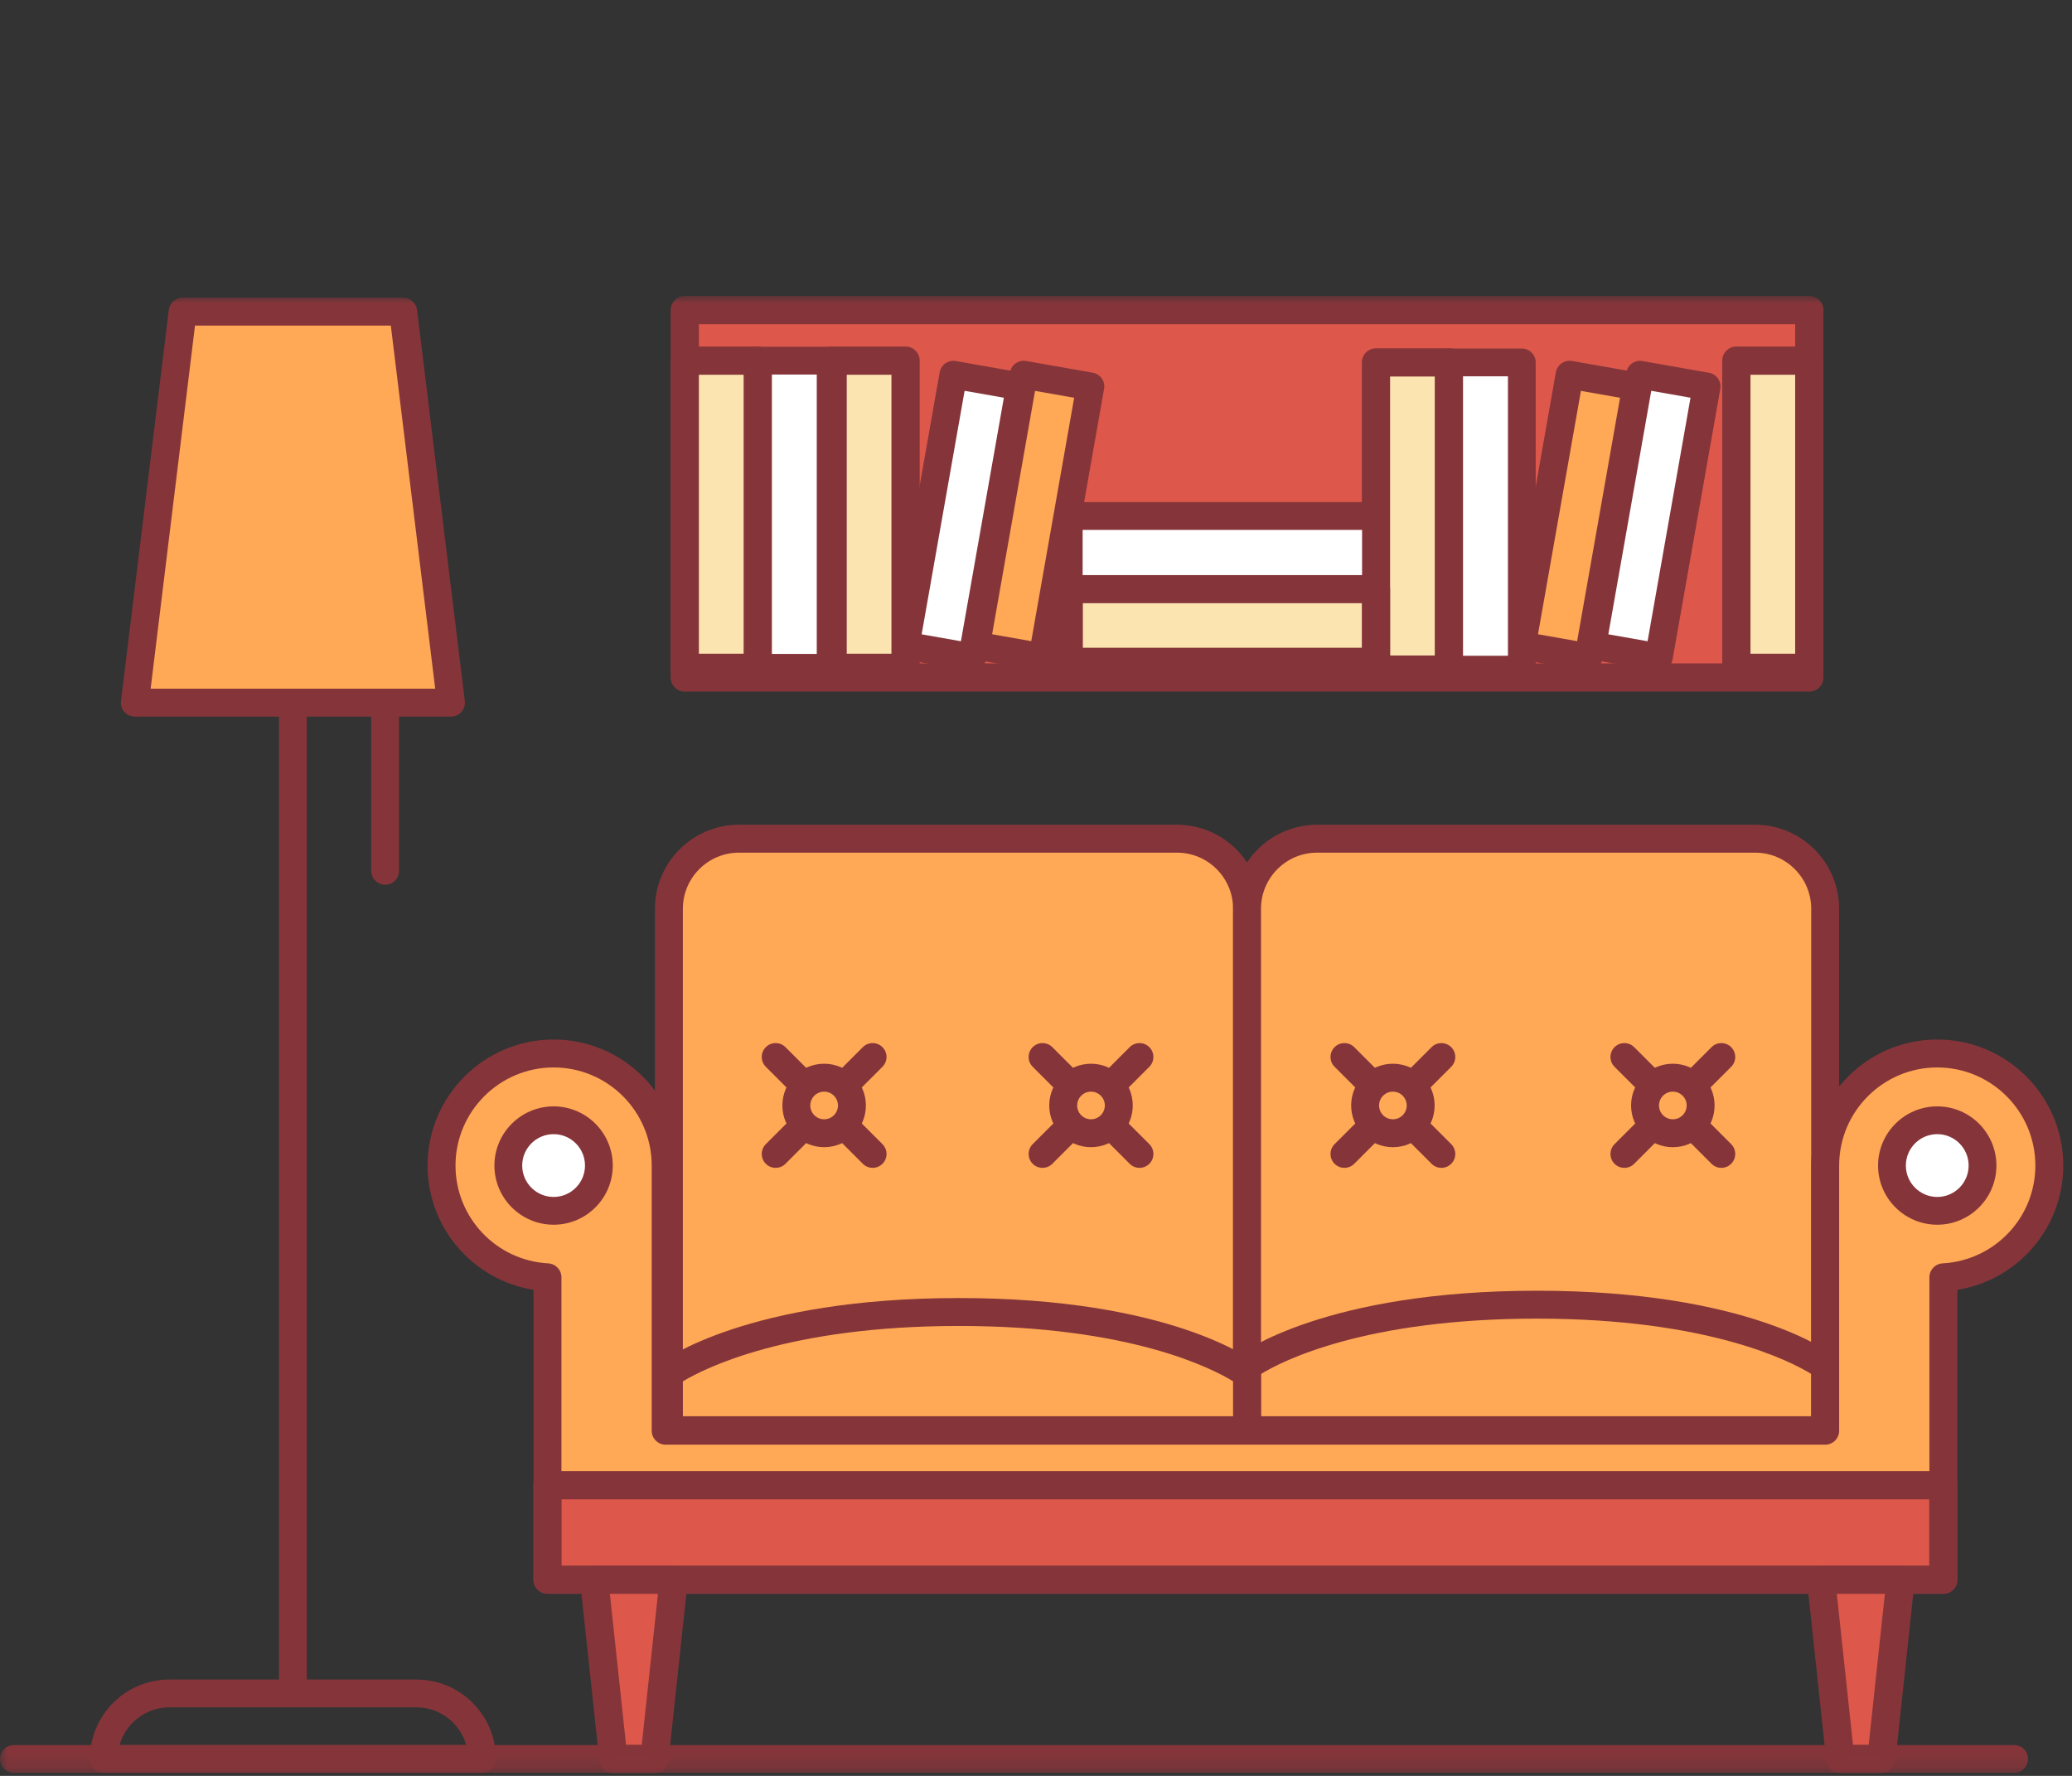 <?xml version="1.0" encoding="UTF-8"?>
<svg width="140px" height="120px" viewBox="0 0 140 120" version="1.1" xmlns="http://www.w3.org/2000/svg" xmlns:xlink="http://www.w3.org/1999/xlink">
    <rect x="0" y="0" width="140" height="120" fill="#333333" stroke="none"/>
    <!-- Generator: Sketch 50.2 (55047) - http://www.bohemiancoding.com/sketch -->
    <title>Icon/room/livingroom</title>
    <desc>Created with Sketch.</desc>
    <defs>
        <polygon id="path-1" points="0 99.812 139.411 99.812 139.411 0 0 0"></polygon>
    </defs>
    <g id="Icon/room/livingroom" stroke="none" stroke-width="1" fill="none" fill-rule="evenodd">
        <g id="Page-1" transform="translate(0, 20)">
            <g id="Group">
                <path d="M84.259,76.111 C84.259,78.724 82.14,80.844 79.527,80.844 L49.929,80.844 C47.315,80.844 45.197,78.724 45.197,76.111 L45.197,41.406 C45.197,38.792 47.315,36.673 49.929,36.673 L79.527,36.673 C82.14,36.673 84.259,38.792 84.259,41.406 L84.259,76.111 Z" id="Fill-1" fill="#FFA956"></path>
                <path d="M49.929,37.616 C47.84,37.616 46.14,39.316 46.14,41.406 L46.14,76.111 C46.14,78.2 47.84,79.9 49.929,79.9 L79.527,79.9 C81.616,79.9 83.316,78.2 83.316,76.111 L83.316,41.406 C83.316,39.316 81.616,37.616 79.527,37.616 L49.929,37.616 Z M79.527,81.787 L49.929,81.787 C46.799,81.787 44.253,79.241 44.253,76.111 L44.253,41.406 C44.253,38.276 46.799,35.729 49.929,35.729 L79.527,35.729 C82.657,35.729 85.203,38.276 85.203,41.406 L85.203,76.111 C85.203,79.241 82.657,81.787 79.527,81.787 Z" id="Fill-3" fill="#85353A"></path>
                <path d="M123.322,76.111 C123.322,78.724 121.203,80.844 118.59,80.844 L88.992,80.844 C86.378,80.844 84.26,78.724 84.26,76.111 L84.26,41.406 C84.26,38.792 86.378,36.673 88.992,36.673 L118.59,36.673 C121.203,36.673 123.322,38.792 123.322,41.406 L123.322,76.111 Z" id="Fill-5" fill="#FFA956"></path>
                <path d="M88.992,37.616 C86.903,37.616 85.203,39.316 85.203,41.406 L85.203,76.111 C85.203,78.2 86.903,79.9 88.992,79.9 L118.59,79.9 C120.679,79.9 122.379,78.2 122.379,76.111 L122.379,41.406 C122.379,39.316 120.679,37.616 118.59,37.616 L88.992,37.616 Z M118.59,81.787 L88.992,81.787 C85.863,81.787 83.316,79.241 83.316,76.111 L83.316,41.406 C83.316,38.276 85.863,35.729 88.992,35.729 L118.59,35.729 C121.719,35.729 124.265,38.276 124.265,41.406 L124.265,76.111 C124.265,79.241 121.719,81.787 118.59,81.787 Z" id="Fill-7" fill="#85353A"></path>
                <path d="M84.258,72.337 C84.258,72.337 89.721,68.159 103.851,68.159 C117.987,68.159 123.324,72.337 123.324,72.337 L123.324,76.641 L84.258,76.641 L84.258,72.337 Z" id="Fill-9" fill="#FFA956"></path>
                <path d="M85.202,75.697 L122.38,75.697 L122.38,72.841 C120.983,71.982 115.435,69.103 103.852,69.103 C92.196,69.103 86.617,71.977 85.202,72.843 L85.202,75.697 Z M123.323,77.584 L84.259,77.584 C83.738,77.584 83.315,77.162 83.315,76.64 L83.315,72.337 C83.315,72.043 83.452,71.766 83.685,71.587 C83.919,71.409 89.566,67.216 103.852,67.216 C118.148,67.216 123.676,71.415 123.905,71.593 C124.133,71.773 124.267,72.047 124.267,72.337 L124.267,76.64 C124.267,77.162 123.844,77.584 123.323,77.584 Z" id="Fill-11" fill="#85353A"></path>
                <path d="M45.198,72.832 C45.198,72.832 50.66,68.654 64.792,68.654 C78.924,68.654 84.259,72.832 84.259,72.832 L84.259,76.64 L45.198,76.64 L45.198,72.832 Z" id="Fill-13" fill="#FFA956"></path>
                <path d="M46.141,75.697 L83.315,75.697 L83.315,73.336 C81.918,72.476 76.372,69.598 64.792,69.598 C53.211,69.598 47.572,72.477 46.141,73.342 L46.141,75.697 Z M84.258,77.584 L45.198,77.584 C44.677,77.584 44.255,77.162 44.255,76.64 L44.255,72.832 C44.255,72.538 44.391,72.261 44.625,72.083 C44.858,71.904 50.505,67.711 64.792,67.711 C79.085,67.711 84.612,71.91 84.841,72.089 C85.068,72.268 85.202,72.542 85.202,72.832 L85.202,76.64 C85.202,77.162 84.779,77.584 84.258,77.584 Z" id="Fill-15" fill="#85353A"></path>
                <path d="M52.408,51.422 L58.963,57.976" id="Fill-17" fill="#FFFFFF"></path>
                <path d="M58.962,58.914 C58.723,58.914 58.482,58.823 58.299,58.64 L51.744,52.086 C51.378,51.719 51.378,51.125 51.744,50.758 C52.111,50.392 52.705,50.392 53.072,50.758 L59.626,57.312 C59.993,57.679 59.993,58.273 59.626,58.64 C59.443,58.823 59.202,58.914 58.962,58.914" id="Fill-19" fill="#85353A"></path>
                <path d="M58.962,51.422 L52.408,57.976" id="Fill-21" fill="#FFFFFF"></path>
                <path d="M52.408,58.914 C52.168,58.914 51.928,58.823 51.744,58.64 C51.378,58.273 51.378,57.679 51.744,57.312 L58.299,50.758 C58.665,50.392 59.26,50.392 59.626,50.758 C59.992,51.125 59.992,51.719 59.626,52.086 L53.072,58.64 C52.889,58.823 52.648,58.914 52.408,58.914" id="Fill-23" fill="#85353A"></path>
                <path d="M57.563,54.699 C57.563,55.735 56.722,56.576 55.685,56.576 C54.647,56.576 53.807,55.735 53.807,54.699 C53.807,53.662 54.647,52.821 55.685,52.821 C56.722,52.821 57.563,53.662 57.563,54.699" id="Fill-25" fill="#FFA956"></path>
                <path d="M55.685,53.765 C55.169,53.765 54.75,54.184 54.75,54.699 C54.75,55.214 55.169,55.632 55.685,55.632 C56.2,55.632 56.619,55.214 56.619,54.699 C56.619,54.184 56.2,53.765 55.685,53.765 M55.685,57.518 C54.129,57.518 52.863,56.254 52.863,54.699 C52.863,53.143 54.129,51.878 55.685,51.878 C57.24,51.878 58.506,53.143 58.506,54.699 C58.506,56.254 57.24,57.518 55.685,57.518" id="Fill-27" fill="#85353A"></path>
                <path d="M70.441,51.422 L76.995,57.976" id="Fill-29" fill="#FFFFFF"></path>
                <path d="M76.994,58.914 C76.754,58.914 76.514,58.823 76.331,58.64 L69.777,52.086 C69.411,51.719 69.411,51.125 69.777,50.758 C70.143,50.392 70.738,50.392 71.104,50.758 L77.658,57.312 C78.025,57.679 78.025,58.273 77.658,58.64 C77.475,58.823 77.234,58.914 76.994,58.914" id="Fill-31" fill="#85353A"></path>
                <path d="M76.994,51.422 L70.44,57.976" id="Fill-33" fill="#FFFFFF"></path>
                <path d="M70.441,58.914 C70.201,58.914 69.96,58.823 69.777,58.64 C69.41,58.273 69.41,57.679 69.777,57.312 L76.331,50.758 C76.697,50.392 77.292,50.392 77.658,50.758 C78.024,51.125 78.024,51.719 77.658,52.086 L71.104,58.64 C70.921,58.823 70.681,58.914 70.441,58.914" id="Fill-35" fill="#85353A"></path>
                <path d="M75.594,54.699 C75.594,55.735 74.753,56.576 73.716,56.576 C72.68,56.576 71.838,55.735 71.838,54.699 C71.838,53.662 72.68,52.821 73.716,52.821 C74.753,52.821 75.594,53.662 75.594,54.699" id="Fill-37" fill="#FFA956"></path>
                <path d="M73.716,53.765 C73.201,53.765 72.782,54.184 72.782,54.699 C72.782,55.214 73.201,55.632 73.716,55.632 C74.231,55.632 74.651,55.214 74.651,54.699 C74.651,54.184 74.231,53.765 73.716,53.765 M73.716,57.518 C72.161,57.518 70.895,56.254 70.895,54.699 C70.895,53.143 72.161,51.878 73.716,51.878 C75.272,51.878 76.538,53.143 76.538,54.699 C76.538,56.254 75.272,57.518 73.716,57.518" id="Fill-39" fill="#85353A"></path>
                <path d="M90.838,51.422 L97.391,57.976" id="Fill-41" fill="#FFFFFF"></path>
                <path d="M97.392,58.914 C97.152,58.914 96.911,58.823 96.728,58.64 L90.175,52.086 C89.808,51.719 89.808,51.125 90.175,50.758 C90.541,50.392 91.135,50.392 91.502,50.758 L98.055,57.312 C98.422,57.679 98.422,58.273 98.055,58.64 C97.872,58.823 97.631,58.914 97.392,58.914" id="Fill-43" fill="#85353A"></path>
                <path d="M97.392,51.422 L90.838,57.976" id="Fill-45" fill="#FFFFFF"></path>
                <path d="M90.838,58.914 C90.598,58.914 90.358,58.823 90.174,58.64 C89.808,58.273 89.808,57.679 90.174,57.312 L96.728,50.758 C97.095,50.392 97.689,50.392 98.055,50.758 C98.422,51.125 98.422,51.719 98.055,52.086 L91.502,58.64 C91.319,58.823 91.078,58.914 90.838,58.914" id="Fill-47" fill="#85353A"></path>
                <path d="M95.992,54.699 C95.992,55.735 95.15,56.576 94.114,56.576 C93.077,56.576 92.237,55.735 92.237,54.699 C92.237,53.662 93.077,52.821 94.114,52.821 C95.15,52.821 95.992,53.662 95.992,54.699" id="Fill-49" fill="#FFA956"></path>
                <path d="M94.114,53.765 C93.599,53.765 93.181,54.184 93.181,54.699 C93.181,55.214 93.599,55.632 94.114,55.632 C94.63,55.632 95.048,55.214 95.048,54.699 C95.048,54.184 94.63,53.765 94.114,53.765 M94.114,57.519 C92.559,57.519 91.294,56.254 91.294,54.699 C91.294,53.143 92.559,51.878 94.114,51.878 C95.669,51.878 96.935,53.143 96.935,54.699 C96.935,56.254 95.669,57.519 94.114,57.519" id="Fill-51" fill="#85353A"></path>
                <path d="M109.754,51.422 L116.307,57.976" id="Fill-53" fill="#FFFFFF"></path>
                <path d="M116.307,58.914 C116.067,58.914 115.827,58.823 115.644,58.64 L109.09,52.086 C108.724,51.719 108.724,51.125 109.09,50.758 C109.457,50.392 110.051,50.392 110.418,50.758 L116.971,57.312 C117.338,57.679 117.338,58.273 116.971,58.64 C116.788,58.823 116.547,58.914 116.307,58.914" id="Fill-55" fill="#85353A"></path>
                <path d="M116.307,51.422 L109.754,57.976" id="Fill-57" fill="#FFFFFF"></path>
                <path d="M109.754,58.914 C109.514,58.914 109.274,58.823 109.09,58.64 C108.724,58.273 108.724,57.679 109.09,57.312 L115.644,50.758 C116.01,50.392 116.605,50.392 116.971,50.758 C117.338,51.125 117.338,51.719 116.971,52.086 L110.418,58.64 C110.235,58.823 109.994,58.914 109.754,58.914" id="Fill-59" fill="#85353A"></path>
                <path d="M114.907,54.699 C114.907,55.735 114.067,56.576 113.03,56.576 C111.993,56.576 111.152,55.735 111.152,54.699 C111.152,53.662 111.993,52.821 113.03,52.821 C114.067,52.821 114.907,53.662 114.907,54.699" id="Fill-61" fill="#FFA956"></path>
                <path d="M113.03,53.765 C112.514,53.765 112.095,54.184 112.095,54.699 C112.095,55.214 112.514,55.632 113.03,55.632 C113.545,55.632 113.964,55.214 113.964,54.699 C113.964,54.184 113.545,53.765 113.03,53.765 M113.03,57.519 C111.474,57.519 110.208,56.254 110.208,54.699 C110.208,53.143 111.474,51.878 113.03,51.878 C114.586,51.878 115.851,53.143 115.851,54.699 C115.851,56.254 114.586,57.519 113.03,57.519" id="Fill-63" fill="#85353A"></path>
                <path d="M130.895,51.186 C126.713,51.186 123.323,54.576 123.323,58.758 L123.323,76.678 L44.978,76.678 L44.978,58.758 C44.978,54.576 41.588,51.186 37.407,51.186 C33.225,51.186 29.835,54.576 29.835,58.758 C29.835,62.8 33.004,66.093 36.992,66.31 L36.992,86.743 L39.607,86.743 L44.978,86.743 L123.323,86.743 L128.695,86.743 L131.308,86.743 L131.308,66.31 C135.297,66.093 138.467,62.8 138.467,58.758 C138.467,54.576 135.076,51.186 130.895,51.186" id="Fill-65" fill="#FFA956"></path>
                <path d="M37.935,85.8 L130.365,85.8 L130.365,66.31 C130.365,65.809 130.757,65.396 131.257,65.368 C134.771,65.177 137.524,62.273 137.524,58.758 C137.524,55.103 134.55,52.13 130.895,52.13 C127.24,52.13 124.267,55.103 124.267,58.758 L124.267,76.678 C124.267,77.199 123.845,77.621 123.323,77.621 L44.978,77.621 C44.457,77.621 44.034,77.199 44.034,76.678 L44.034,58.758 C44.034,55.103 41.062,52.13 37.407,52.13 C33.752,52.13 30.778,55.103 30.778,58.758 C30.778,62.273 33.53,65.177 37.043,65.368 C37.543,65.396 37.935,65.809 37.935,66.31 L37.935,85.8 Z M131.308,87.687 L36.992,87.687 C36.471,87.687 36.048,87.264 36.048,86.743 L36.048,67.156 C31.97,66.503 28.891,62.972 28.891,58.758 C28.891,54.063 32.712,50.243 37.407,50.243 C42.102,50.243 45.921,54.063 45.921,58.758 L45.921,75.735 L122.38,75.735 L122.38,58.758 C122.38,54.063 126.2,50.243 130.895,50.243 C135.591,50.243 139.411,54.063 139.411,58.758 C139.411,62.973 136.331,66.503 132.252,67.157 L132.252,86.743 C132.252,87.264 131.83,87.687 131.308,87.687 Z" id="Fill-67" fill="#85353A"></path>
                <path d="M40.466,58.758 C40.466,57.069 39.096,55.698 37.407,55.698 C35.716,55.698 34.345,57.069 34.345,58.758 C34.345,60.449 35.716,61.819 37.407,61.819 C39.096,61.819 40.466,60.449 40.466,58.758" id="Fill-69" fill="#FFFFFF"></path>
                <path d="M37.407,56.637 C36.236,56.637 35.284,57.588 35.284,58.758 C35.284,59.928 36.236,60.88 37.407,60.88 C38.576,60.88 39.527,59.928 39.527,58.758 C39.527,57.588 38.576,56.637 37.407,56.637 M37.407,62.757 C35.201,62.757 33.406,60.963 33.406,58.758 C33.406,56.554 35.201,54.76 37.407,54.76 C39.611,54.76 41.404,56.554 41.404,58.758 C41.404,60.963 39.611,62.757 37.407,62.757" id="Fill-71" fill="#85353A"></path>
                <path d="M127.835,58.758 C127.835,57.069 129.205,55.698 130.896,55.698 C132.585,55.698 133.955,57.069 133.955,58.758 C133.955,60.448 132.585,61.819 130.896,61.819 C129.205,61.819 127.835,60.448 127.835,58.758" id="Fill-73" fill="#FFFFFF"></path>
                <path d="M130.896,56.637 C129.726,56.637 128.774,57.588 128.774,58.758 C128.774,59.928 129.726,60.88 130.896,60.88 C132.065,60.88 133.016,59.928 133.016,58.758 C133.016,57.588 132.065,56.637 130.896,56.637 M130.896,62.757 C128.69,62.757 126.896,60.964 126.896,58.758 C126.896,56.554 128.69,54.76 130.896,54.76 C133.1,54.76 134.893,56.554 134.893,58.758 C134.893,60.964 133.1,62.757 130.896,62.757" id="Fill-75" fill="#85353A"></path>
                <mask id="mask-2" fill="white">
                    <use xlink:href="#path-1"></use>
                </mask>
                <g id="Clip-78"></g>
                <polygon id="Fill-77" fill="#DD584A" mask="url(#mask-2)" points="36.992 86.743 131.309 86.743 131.309 80.361 36.992 80.361"></polygon>
                <path d="M37.946,85.789 L130.353,85.789 L130.353,81.316 L37.946,81.316 L37.946,85.789 Z M131.309,87.698 L36.991,87.698 C36.464,87.698 36.037,87.27 36.037,86.743 L36.037,80.361 C36.037,79.834 36.464,79.407 36.991,79.407 L131.309,79.407 C131.835,79.407 132.263,79.834 132.263,80.361 L132.263,86.743 C132.263,87.27 131.835,87.698 131.309,87.698 Z" id="Fill-79" fill="#85353A" mask="url(#mask-2)"></path>
                <polygon id="Fill-80" fill="#DD584A" mask="url(#mask-2)" points="44.22 98.857 41.444 98.857 40.146 86.743 45.519 86.743"></polygon>
                <path d="M42.301,97.903 L43.362,97.903 L44.456,87.698 L41.208,87.698 L42.301,97.903 Z M44.22,99.812 L41.444,99.812 C40.956,99.812 40.547,99.444 40.495,98.959 L39.197,86.845 C39.168,86.576 39.254,86.307 39.436,86.105 C39.617,85.904 39.875,85.789 40.146,85.789 L45.519,85.789 C45.789,85.789 46.048,85.904 46.228,86.105 C46.41,86.307 46.496,86.576 46.468,86.845 L45.169,98.959 C45.117,99.444 44.707,99.812 44.22,99.812 Z" id="Fill-81" fill="#85353A" mask="url(#mask-2)"></path>
                <polygon id="Fill-82" fill="#DD584A" mask="url(#mask-2)" points="127.121 98.857 124.344 98.857 123.047 86.743 128.418 86.743"></polygon>
                <path d="M125.202,97.903 L126.263,97.903 L127.356,87.698 L124.109,87.698 L125.202,97.903 Z M127.121,99.812 L124.344,99.812 C123.856,99.812 123.447,99.444 123.395,98.959 L122.098,86.845 C122.069,86.575 122.156,86.307 122.337,86.105 C122.519,85.904 122.776,85.789 123.047,85.789 L128.418,85.789 C128.689,85.789 128.947,85.904 129.128,86.105 C129.309,86.307 129.396,86.575 129.367,86.845 L128.07,98.959 C128.018,99.444 127.609,99.812 127.121,99.812 Z" id="Fill-83" fill="#85353A" mask="url(#mask-2)"></path>
                <polygon id="Fill-84" fill="#DD584A" mask="url(#mask-2)" points="46.269 25.78 122.249 25.78 122.249 0.955 46.269 0.955"></polygon>
                <path d="M47.224,24.825 L121.295,24.825 L121.295,1.909 L47.224,1.909 L47.224,24.825 Z M122.249,26.734 L46.269,26.734 C45.742,26.734 45.315,26.307 45.315,25.78 L45.315,0.955 C45.315,0.427 45.742,0 46.269,0 L122.249,0 C122.777,0 123.204,0.427 123.204,0.955 L123.204,25.78 C123.204,26.307 122.777,26.734 122.249,26.734 Z" id="Fill-85" fill="#85353A" mask="url(#mask-2)"></path>
                <polygon id="Fill-86" fill="#FFA956" mask="url(#mask-2)" points="30.471 27.48 9.113 27.48 12.341 1.059 27.243 1.059"></polygon>
                <path d="M10.178,26.537 L29.406,26.537 L26.407,2.002 L13.176,2.002 L10.178,26.537 Z M30.471,28.424 L9.113,28.424 C8.842,28.424 8.585,28.308 8.406,28.105 C8.227,27.903 8.143,27.634 8.176,27.366 L11.405,0.945 C11.463,0.471 11.864,0.116 12.341,0.116 L27.243,0.116 C27.719,0.116 28.121,0.471 28.179,0.945 L31.407,27.366 C31.44,27.634 31.356,27.903 31.177,28.105 C30.998,28.308 30.741,28.424 30.471,28.424 Z" id="Fill-87" fill="#85353A" mask="url(#mask-2)"></path>
                <polygon id="Fill-88" fill="#85353A" mask="url(#mask-2)" points="18.854 94.43 20.731 94.43 20.731 27.479 18.854 27.479"></polygon>
                <path d="M8.08,97.918 L31.503,97.918 C31.092,96.45 29.742,95.369 28.144,95.369 L11.44,95.369 C9.842,95.369 8.492,96.45 8.08,97.918 M32.57,99.796 L7.014,99.796 C6.495,99.796 6.075,99.376 6.075,98.857 C6.075,95.899 8.481,93.491 11.44,93.491 L28.144,93.491 C31.102,93.491 33.508,95.899 33.508,98.857 C33.508,99.376 33.088,99.796 32.57,99.796" id="Fill-89" fill="#85353A" mask="url(#mask-2)"></path>
                <polygon id="Fill-90" fill="#FFFFFF" mask="url(#mask-2)" points="115.311 6.113 110.811 5.32 107.583 23.624 112.084 24.417"></polygon>
                <path d="M108.671,22.862 L111.323,23.33 L114.224,6.875 L111.572,6.408 L108.671,22.862 Z M112.084,25.356 C112.03,25.356 111.976,25.351 111.921,25.341 L107.42,24.548 C106.91,24.457 106.57,23.971 106.659,23.46 L109.886,5.157 C109.977,4.646 110.468,4.307 110.974,4.395 L115.474,5.189 C115.719,5.232 115.938,5.371 116.08,5.575 C116.223,5.779 116.279,6.031 116.236,6.277 L113.009,24.58 C112.966,24.825 112.827,25.044 112.623,25.186 C112.464,25.297 112.276,25.356 112.084,25.356 Z" id="Fill-91" fill="#85353A" mask="url(#mask-2)"></path>
                <polygon id="Fill-92" fill="#FFA956" mask="url(#mask-2)" points="110.555 6.113 106.055 5.32 102.826 23.624 107.328 24.417"></polygon>
                <path d="M103.919,22.858 L106.563,23.325 L109.463,6.879 L106.82,6.413 L103.919,22.858 Z M107.328,25.361 C107.274,25.361 107.22,25.356 107.165,25.346 L102.663,24.553 C102.416,24.509 102.197,24.369 102.054,24.165 C101.91,23.96 101.854,23.706 101.898,23.459 L105.126,5.156 C105.216,4.643 105.706,4.301 106.219,4.391 L110.72,5.184 C110.966,5.228 111.185,5.368 111.329,5.573 C111.472,5.777 111.528,6.031 111.484,6.277 L108.257,24.581 C108.214,24.828 108.075,25.047 107.87,25.19 C107.71,25.302 107.521,25.361 107.328,25.361 Z" id="Fill-93" fill="#85353A" mask="url(#mask-2)"></path>
                <polygon id="Fill-94" fill="#FFA956" mask="url(#mask-2)" points="73.671 6.113 69.17 5.32 65.943 23.624 70.444 24.417"></polygon>
                <path d="M67.036,22.858 L69.679,23.324 L72.578,6.879 L69.936,6.413 L67.036,22.858 Z M70.444,25.36 C70.39,25.36 70.335,25.356 70.281,25.346 L65.779,24.552 C65.266,24.462 64.924,23.973 65.014,23.46 L68.241,5.157 C68.331,4.643 68.821,4.301 69.334,4.391 L73.835,5.185 C74.082,5.228 74.3,5.367 74.444,5.572 C74.587,5.777 74.644,6.031 74.6,6.277 L71.373,24.581 C71.33,24.827 71.191,25.046 70.986,25.19 C70.826,25.302 70.637,25.36 70.444,25.36 Z" id="Fill-95" fill="#85353A" mask="url(#mask-2)"></path>
                <polygon id="Fill-96" fill="#FFFFFF" mask="url(#mask-2)" points="68.916 6.113 64.415 5.32 61.187 23.624 65.689 24.417"></polygon>
                <path d="M62.274,22.862 L64.927,23.33 L67.829,6.875 L65.176,6.408 L62.274,22.862 Z M65.689,25.356 C65.634,25.356 65.58,25.351 65.525,25.341 L61.024,24.548 C60.514,24.457 60.173,23.971 60.263,23.46 L63.491,5.157 C63.581,4.646 64.072,4.307 64.578,4.395 L69.078,5.189 C69.323,5.232 69.542,5.371 69.684,5.575 C69.827,5.779 69.883,6.032 69.84,6.277 L66.613,24.58 C66.57,24.825 66.431,25.044 66.226,25.186 C66.068,25.297 65.88,25.356 65.689,25.356 Z" id="Fill-97" fill="#85353A" mask="url(#mask-2)"></path>
                <polygon id="Fill-98" fill="#FFFFFF" mask="url(#mask-2)" points="97.899 25.248 102.826 25.248 102.826 4.49 97.899 4.49"></polygon>
                <path d="M98.837,24.31 L101.888,24.31 L101.888,5.428 L98.837,5.428 L98.837,24.31 Z M102.826,26.187 L97.899,26.187 C97.381,26.187 96.96,25.766 96.96,25.248 L96.96,4.49 C96.96,3.971 97.381,3.55 97.899,3.55 L102.826,3.55 C103.345,3.55 103.765,3.971 103.765,4.49 L103.765,25.248 C103.765,25.766 103.345,26.187 102.826,26.187 Z" id="Fill-99" fill="#85353A" mask="url(#mask-2)"></path>
                <polygon id="Fill-100" fill="#FCE4B1" mask="url(#mask-2)" points="92.97 25.248 97.899 25.248 97.899 4.49 92.97 4.49"></polygon>
                <path d="M93.925,24.294 L96.944,24.294 L96.944,5.444 L93.925,5.444 L93.925,24.294 Z M97.899,26.203 L92.97,26.203 C92.443,26.203 92.016,25.775 92.016,25.248 L92.016,4.49 C92.016,3.962 92.443,3.535 92.97,3.535 L97.899,3.535 C98.426,3.535 98.853,3.962 98.853,4.49 L98.853,25.248 C98.853,25.775 98.426,26.203 97.899,26.203 Z" id="Fill-101" fill="#85353A" mask="url(#mask-2)"></path>
                <polygon id="Fill-102" fill="#FCE4B1" mask="url(#mask-2)" points="72.212 24.726 92.97 24.726 92.97 19.797 72.212 19.797"></polygon>
                <path d="M73.167,23.771 L92.016,23.771 L92.016,20.752 L73.167,20.752 L73.167,23.771 Z M92.97,25.68 L72.212,25.68 C71.684,25.68 71.257,25.253 71.257,24.726 L71.257,19.797 C71.257,19.27 71.684,18.843 72.212,18.843 L92.97,18.843 C93.498,18.843 93.925,19.27 93.925,19.797 L93.925,24.726 C93.925,25.253 93.498,25.68 92.97,25.68 Z" id="Fill-103" fill="#85353A" mask="url(#mask-2)"></path>
                <polygon id="Fill-104" fill="#FFFFFF" mask="url(#mask-2)" points="72.212 19.797 92.97 19.797 92.97 14.869 72.212 14.869"></polygon>
                <path d="M73.151,18.859 L92.032,18.859 L92.032,15.808 L73.151,15.808 L73.151,18.859 Z M92.97,20.736 L72.212,20.736 C71.694,20.736 71.273,20.315 71.273,19.797 L71.273,14.869 C71.273,14.351 71.694,13.93 72.212,13.93 L92.97,13.93 C93.489,13.93 93.909,14.351 93.909,14.869 L93.909,19.797 C93.909,20.315 93.489,20.736 92.97,20.736 Z" id="Fill-105" fill="#85353A" mask="url(#mask-2)"></path>
                <polygon id="Fill-106" fill="#FCE4B1" mask="url(#mask-2)" points="117.321 25.128 122.249 25.128 122.249 4.369 117.321 4.369"></polygon>
                <path d="M118.276,24.174 L121.295,24.174 L121.295,5.323 L118.276,5.323 L118.276,24.174 Z M122.249,26.083 L117.321,26.083 C116.794,26.083 116.367,25.655 116.367,25.128 L116.367,4.369 C116.367,3.841 116.794,3.414 117.321,3.414 L122.249,3.414 C122.777,3.414 123.204,3.841 123.204,4.369 L123.204,25.128 C123.204,25.655 122.777,26.083 122.249,26.083 Z" id="Fill-107" fill="#85353A" mask="url(#mask-2)"></path>
                <polygon id="Fill-108" fill="#FCE4B1" mask="url(#mask-2)" points="56.258 25.128 61.187 25.128 61.187 4.369 56.258 4.369"></polygon>
                <path d="M57.213,24.174 L60.233,24.174 L60.233,5.323 L57.213,5.323 L57.213,24.174 Z M61.187,26.083 L56.258,26.083 C55.731,26.083 55.304,25.655 55.304,25.128 L55.304,4.369 C55.304,3.841 55.731,3.414 56.258,3.414 L61.187,3.414 C61.715,3.414 62.142,3.841 62.142,4.369 L62.142,25.128 C62.142,25.655 61.715,26.083 61.187,26.083 Z" id="Fill-109" fill="#85353A" mask="url(#mask-2)"></path>
                <polygon id="Fill-110" fill="#FFFFFF" mask="url(#mask-2)" points="51.199 25.128 56.126 25.128 56.126 4.369 51.199 4.369"></polygon>
                <path d="M52.138,24.189 L55.187,24.189 L55.187,5.308 L52.138,5.308 L52.138,24.189 Z M56.126,26.067 L51.199,26.067 C50.681,26.067 50.26,25.646 50.26,25.128 L50.26,4.369 C50.26,3.851 50.681,3.43 51.199,3.43 L56.126,3.43 C56.645,3.43 57.065,3.851 57.065,4.369 L57.065,25.128 C57.065,25.646 56.645,26.067 56.126,26.067 Z" id="Fill-111" fill="#85353A" mask="url(#mask-2)"></path>
                <polygon id="Fill-112" fill="#FCE4B1" mask="url(#mask-2)" points="46.269 25.128 51.199 25.128 51.199 4.369 46.269 4.369"></polygon>
                <path d="M47.224,24.174 L50.245,24.174 L50.245,5.323 L47.224,5.323 L47.224,24.174 Z M51.199,26.083 L46.269,26.083 C45.742,26.083 45.315,25.655 45.315,25.128 L45.315,4.369 C45.315,3.841 45.742,3.414 46.269,3.414 L51.199,3.414 C51.726,3.414 52.154,3.841 52.154,4.369 L52.154,25.128 C52.154,25.655 51.726,26.083 51.199,26.083 Z" id="Fill-113" fill="#85353A" mask="url(#mask-2)"></path>
                <path d="M26.024,39.786 C25.506,39.786 25.085,39.365 25.085,38.847 L25.085,27.48 C25.085,26.962 25.506,26.541 26.024,26.541 C26.542,26.541 26.962,26.962 26.962,27.48 L26.962,38.847 C26.962,39.365 26.542,39.786 26.024,39.786" id="Fill-114" fill="#85353A" mask="url(#mask-2)"></path>
                <path d="M0.939,99.796 C0.421,99.796 -6.36363636e-05,99.376 -6.36363636e-05,98.857 C-6.36363636e-05,98.339 0.421,97.919 0.939,97.919 L136.091,97.919 C136.609,97.919 137.029,98.339 137.029,98.857 C137.029,99.376 136.609,99.796 136.091,99.796 L0.939,99.796 Z" id="Fill-115" fill="#85353A" mask="url(#mask-2)"></path>
            </g>
        </g>
    </g>
</svg>